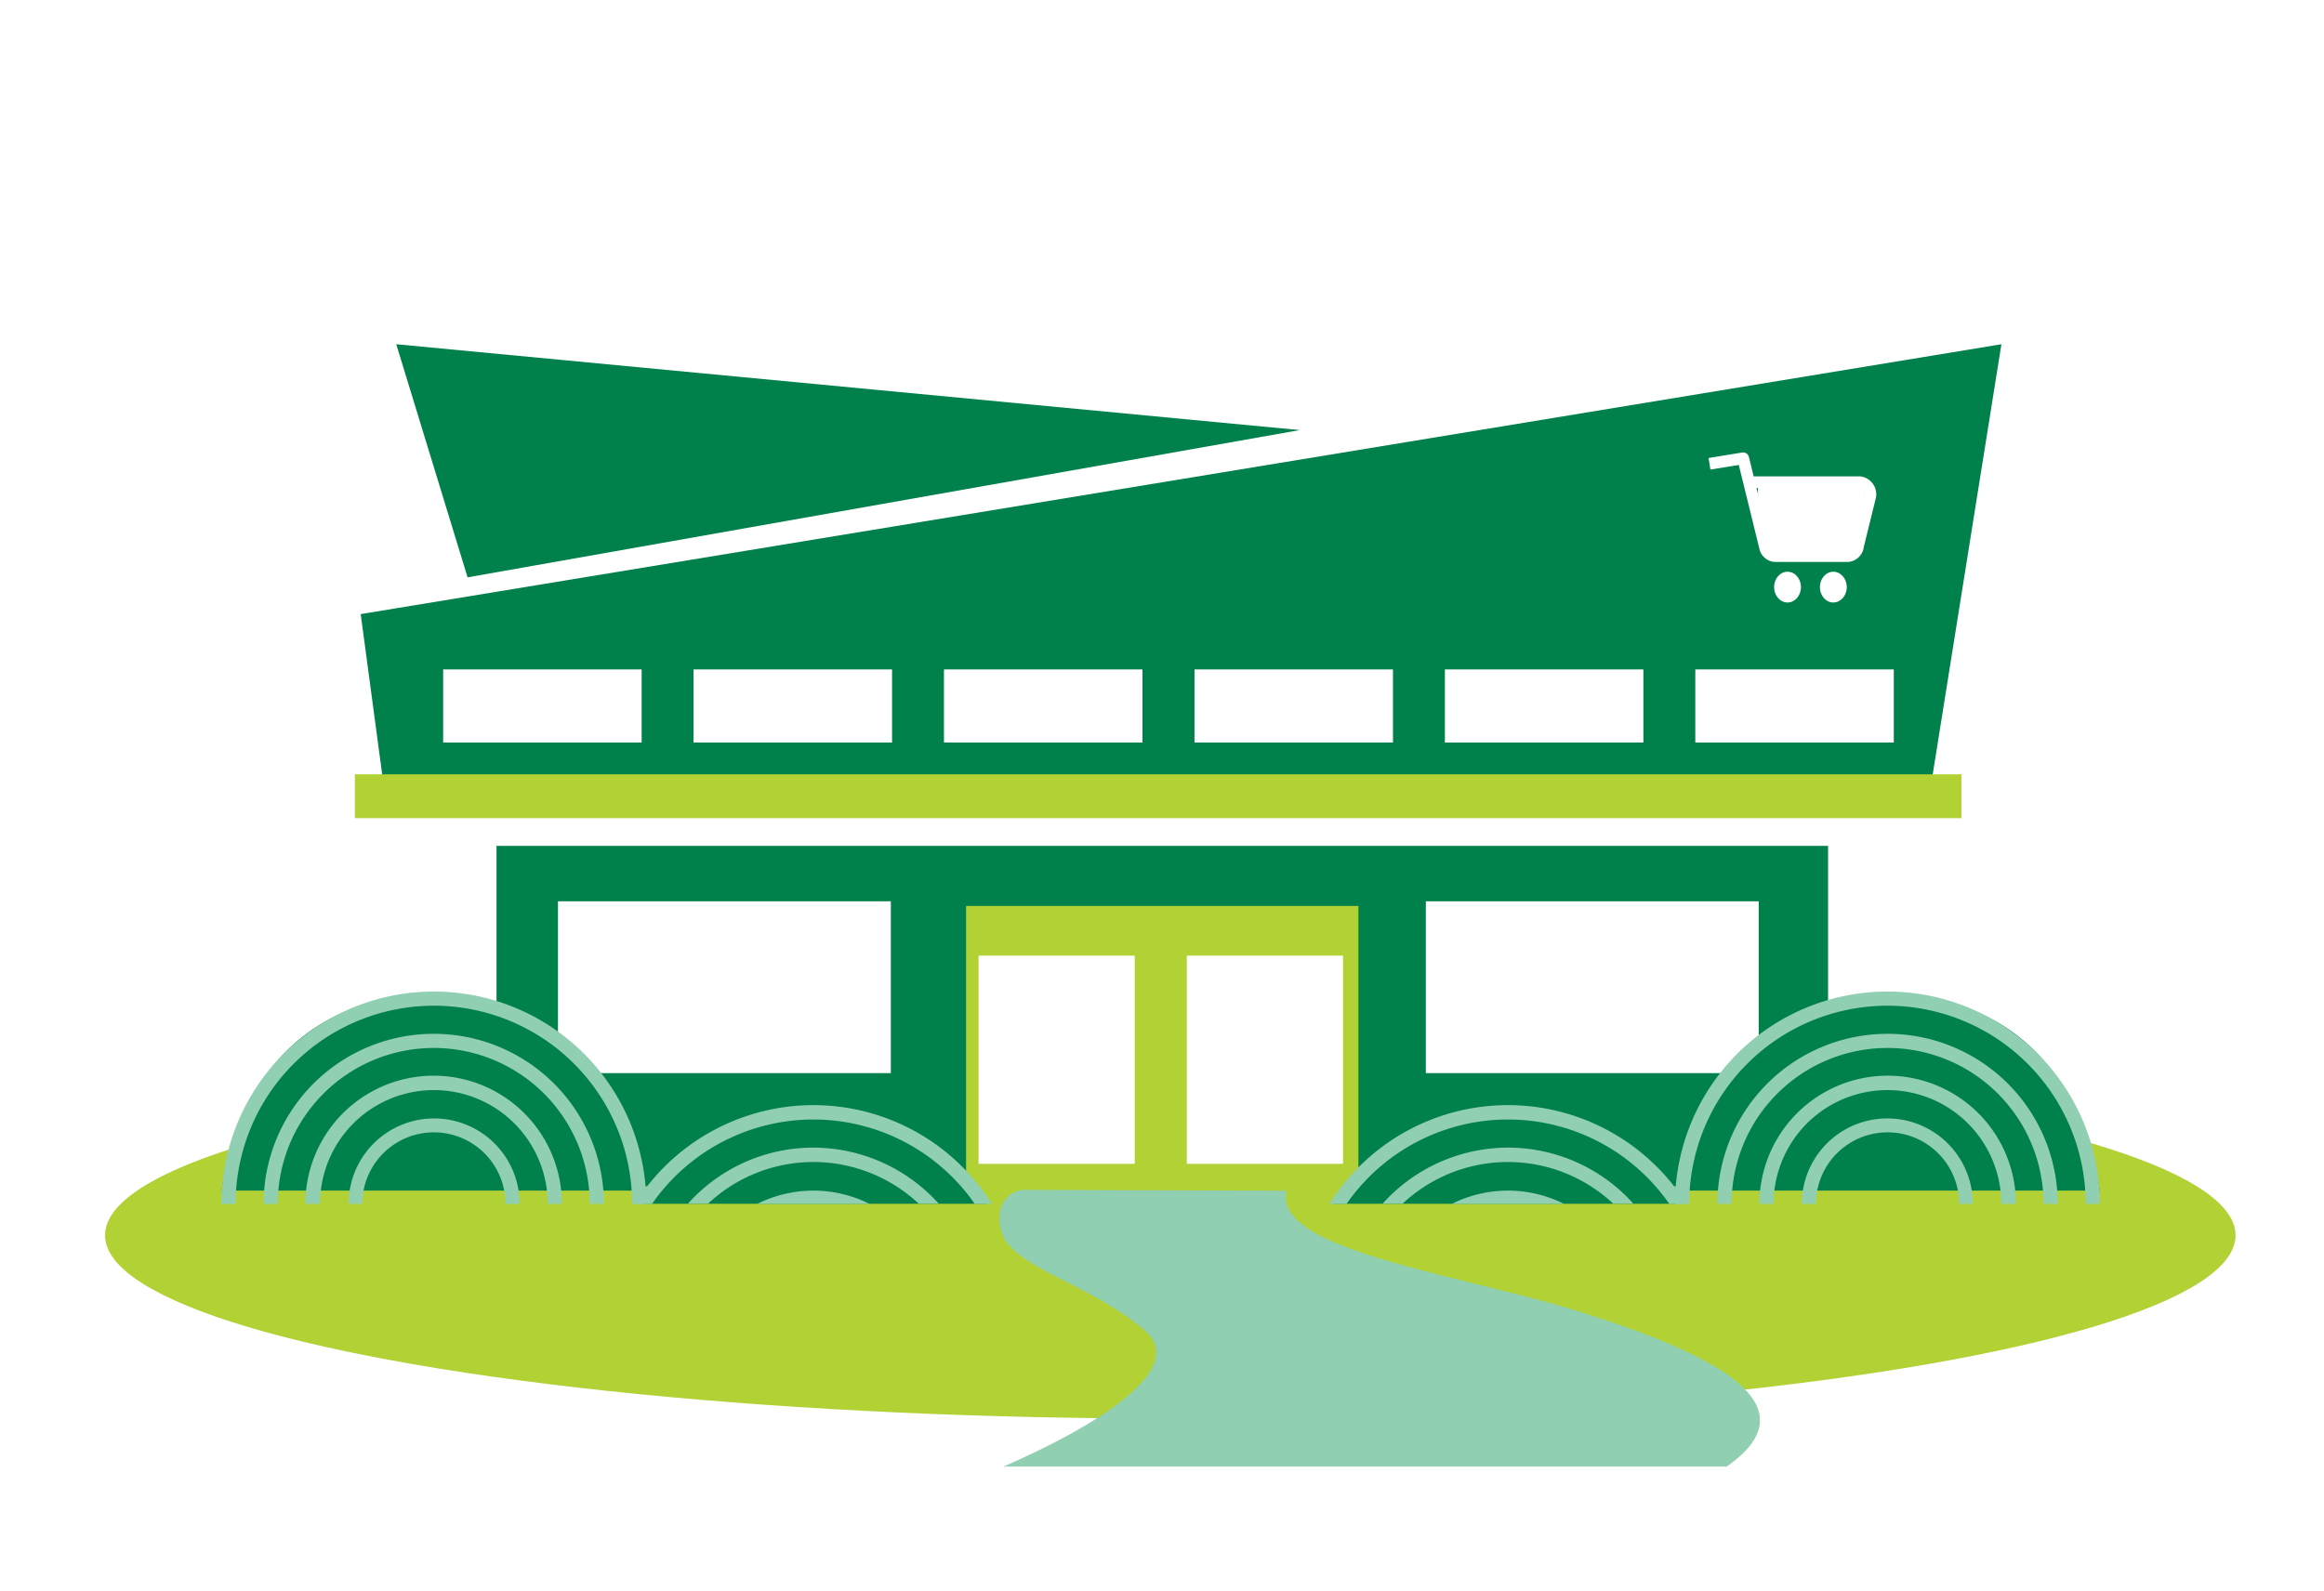 <svg id="Layer_1" data-name="Layer 1" xmlns="http://www.w3.org/2000/svg" viewBox="0 0 190.26 130.32"><defs><style>.cls-1{fill:#fff;}.cls-2{fill:#b1d135;}.cls-3{fill:#00804a;}.cls-4{fill:#90cfb2;}.cls-5{fill:none;stroke:#fff;stroke-linejoin:round;stroke-width:0.96px;}</style></defs><rect class="cls-1" width="190.26" height="130.32"/><ellipse class="cls-2" cx="95.81" cy="101.16" rx="87.21" ry="15.01"/><path class="cls-3" d="M278.15,422.24c-6.5,0-12,3.08-14,7.36h28C290.17,425.32,284.65,422.24,278.15,422.24Z" transform="translate(-211.34 -331.02)"/><path class="cls-3" d="M334.48,422.24c-6.5,0-12,3.08-14,7.36h28C346.5,425.32,341,422.24,334.48,422.24Z" transform="translate(-211.34 -331.02)"/><rect class="cls-3" x="40.65" y="69.27" width="109.01" height="27.88"/><rect class="cls-1" x="45.68" y="73.81" width="27.25" height="14.07"/><rect class="cls-1" x="116.73" y="73.81" width="27.25" height="14.07"/><rect class="cls-2" x="79.09" y="74.19" width="32.12" height="23.11"/><polygon class="cls-3" points="31.47 64.77 158.01 64.77 163.85 28.19 29.53 50.29 31.47 64.77"/><polygon class="cls-3" points="32.44 28.19 38.28 47.28 106.41 35.22 32.44 28.19"/><rect class="cls-1" x="80.11" y="78.26" width="12.79" height="17.05"/><rect class="cls-1" x="97.16" y="78.26" width="12.79" height="17.05"/><rect class="cls-2" x="29.05" y="63.41" width="131.53" height="3.59"/><path class="cls-4" d="M305,439.92c3.82,3.23-4.16,8-11.51,11.2H352.7c7.53-5.25-1.92-9.48-11.75-12.59-10.24-3.24-25.45-5.1-24.28-10l-21.52-.07a2.1,2.1,0,0,0-1.92,1.68,3.57,3.57,0,0,0,.34,2.33C295.22,435.11,300.6,436.22,305,439.92Z" transform="translate(-211.34 -331.02)"/><path class="cls-5" d="M351.29,369h0l2.76-.45,1.79,7.28a.89.89,0,0,0,.83.73h5.93a.91.91,0,0,0,.85-.83l1-4.06a1,1,0,0,0-.85-1.16h-9" transform="translate(-211.34 -331.02)"/><ellipse class="cls-1" cx="146.34" cy="48.08" rx="1.1" ry="1.26"/><ellipse class="cls-1" cx="150.09" cy="48.08" rx="1.1" ry="1.26"/><path class="cls-1" d="M361.71,376.33h-4.15a2.3,2.3,0,0,1-2.3-2.3v-3.5H364V374A2.32,2.32,0,0,1,361.71,376.33Z" transform="translate(-211.34 -331.02)"/><rect class="cls-1" x="36.28" y="54.82" width="16.25" height="5.99"/><rect class="cls-1" x="56.78" y="54.82" width="16.25" height="5.99"/><rect class="cls-1" x="77.28" y="54.82" width="16.25" height="5.99"/><rect class="cls-1" x="97.79" y="54.82" width="16.25" height="5.99"/><rect class="cls-1" x="118.29" y="54.82" width="16.25" height="5.99"/><rect class="cls-1" x="138.79" y="54.82" width="16.25" height="5.99"/><path class="cls-3" d="M383.22,428.52s-1.32-16-17.36-16-16.6,16-16.6,16Z" transform="translate(-211.34 -331.02)"/><path class="cls-4" d="M383.25,429.61h-1.16a16.23,16.23,0,1,0-32.46,0h-1.16a17.39,17.39,0,1,1,34.78,0Z" transform="translate(-211.34 -331.02)"/><path class="cls-4" d="M379.8,429.61h-1.16a12.77,12.77,0,1,0-25.54,0h-1.16a13.93,13.93,0,1,1,27.86,0Z" transform="translate(-211.34 -331.02)"/><path class="cls-4" d="M376.34,429.61h-1.16a9.32,9.32,0,1,0-18.64,0h-1.16a10.48,10.48,0,1,1,21,0Z" transform="translate(-211.34 -331.02)"/><path class="cls-4" d="M372.89,429.61h-1.16a5.86,5.86,0,1,0-11.72,0h-1.16a7,7,0,1,1,14,0Z" transform="translate(-211.34 -331.02)"/><path class="cls-4" d="M334.79,421.52a17.24,17.24,0,0,0-14.61,8.09h1.4a16.08,16.08,0,0,1,26.42,0h1.41A17.27,17.27,0,0,0,334.79,421.52Z" transform="translate(-211.34 -331.02)"/><path class="cls-4" d="M334.79,425a13.83,13.83,0,0,0-10.26,4.59h1.64a12.6,12.6,0,0,1,17.24,0h1.65A13.78,13.78,0,0,0,334.79,425Z" transform="translate(-211.34 -331.02)"/><path class="cls-4" d="M334.79,428.52a10.31,10.31,0,0,0-4.6,1.09h9.2A10.31,10.31,0,0,0,334.79,428.52Z" transform="translate(-211.34 -331.02)"/><path class="cls-3" d="M229.5,428.52s1.32-16,17.36-16,16.6,16,16.6,16Z" transform="translate(-211.34 -331.02)"/><path class="cls-4" d="M229.47,429.61h1.16a16.23,16.23,0,1,1,32.46,0h1.16a17.39,17.39,0,1,0-34.78,0Z" transform="translate(-211.34 -331.02)"/><path class="cls-4" d="M232.92,429.61h1.16a12.77,12.77,0,1,1,25.54,0h1.16a13.93,13.93,0,1,0-27.86,0Z" transform="translate(-211.34 -331.02)"/><path class="cls-4" d="M236.38,429.61h1.16a9.32,9.32,0,1,1,18.64,0h1.16a10.48,10.48,0,1,0-21,0Z" transform="translate(-211.34 -331.02)"/><path class="cls-4" d="M239.83,429.61H241a5.86,5.86,0,1,1,11.72,0h1.16a7,7,0,1,0-14,0Z" transform="translate(-211.34 -331.02)"/><path class="cls-4" d="M277.93,421.52a17.24,17.24,0,0,1,14.61,8.09h-1.4a16.08,16.08,0,0,0-26.42,0h-1.41A17.27,17.27,0,0,1,277.93,421.52Z" transform="translate(-211.34 -331.02)"/><path class="cls-4" d="M277.93,425a13.83,13.83,0,0,1,10.26,4.59h-1.64a12.6,12.6,0,0,0-17.24,0h-1.65A13.78,13.78,0,0,1,277.93,425Z" transform="translate(-211.34 -331.02)"/><path class="cls-4" d="M277.93,428.52a10.31,10.31,0,0,1,4.6,1.09h-9.2A10.34,10.34,0,0,1,277.93,428.52Z" transform="translate(-211.34 -331.02)"/></svg>